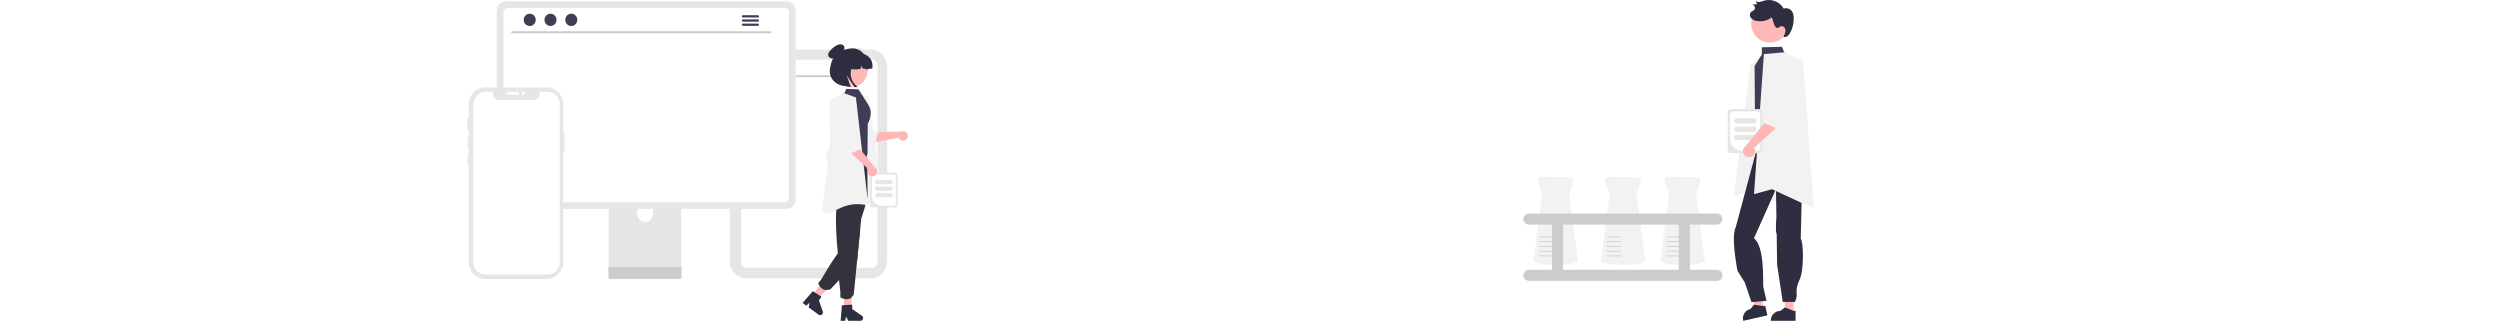 <?xml version="1.0" encoding="UTF-8"?><svg id="_レイヤー_2" xmlns="http://www.w3.org/2000/svg" xmlns:xlink="http://www.w3.org/1999/xlink" viewBox="0 0 1920 246.38"><g id="_レイヤー_1-2"><g id="_グループ_277"><rect id="_長方形_14" y="214.06" width="1920" height="32" style="fill:url(#_名称未設定グラデーション_2); isolation:isolate; opacity:.5;"/><g id="undraw_web_devices_re_m8sc"><path id="_パス_279" d="M668.32,213.76h-94.87c-7.19,0-13.01-5.83-13.02-13.02V51.1c0-7.19,5.83-13.01,13.02-13.02h94.87c7.19,0,13.01,5.83,13.02,13.02V200.74c0,7.19-5.83,13.01-13.02,13.02Z" style="fill:#e6e6e6;"/><path id="_パス_280" d="M669.89,45.85h-96.62c-2.25,0-4.07,1.83-4.08,4.08V201.52c0,2.25,1.83,4.07,4.08,4.08h96.62c2.25,0,4.07-1.83,4.08-4.08V49.93c0-2.25-1.83-4.07-4.08-4.08h0Z" style="fill:#fff;"/><path id="_パス_281" d="M575.77,38.08c0-.55,.45-1,1-1h6.77c.55-.05,1.04,.36,1.09,.91s-.36,1.04-.91,1.09c-.06,0-.12,0-.18,0h-6.77c-.55,0-1-.44-1-.99Z" style="fill:#e6e6e6;"/><path id="_パス_282" d="M586.92,38.08c0-.55,.45-1,1-1h6.77c.55-.05,1.04,.36,1.09,.91s-.36,1.04-.91,1.09c-.06,0-.12,0-.18,0h-6.78c-.55,0-.99-.44-1-.99Z" style="fill:#e6e6e6;"/><path id="_パス_283" d="M653.85,38.08c0-.55,.45-1,1-1h6.77c.55-.05,1.04,.36,1.09,.91s-.36,1.04-.91,1.09c-.06,0-.12,0-.18,0h-6.77c-.55,0-1-.44-1-.99Z" style="fill:#e6e6e6;"/><path id="_パス_286" d="M665.06,59.23h-86.96c-.4,0-.72-.32-.72-.72s.32-.72,.72-.72h86.96c.4,0,.72,.32,.72,.72s-.32,.72-.72,.72Z" style="fill:#cacaca;"/><ellipse id="_楕円形_51" cx="582.74" cy="53.55" rx="2.12" ry="2.16" style="fill:#3f3d56;"/><ellipse id="_楕円形_52" cx="590.05" cy="53.55" rx="2.12" ry="2.16" style="fill:#3f3d56;"/><ellipse id="_楕円形_53" cx="597.35" cy="53.55" rx="2.12" ry="2.16" style="fill:#3f3d56;"/><path id="_パス_287" d="M661.66,52.22h-4.73c-.2,0-.36,.16-.36,.36s.16,.36,.36,.36h4.73c.2,0,.36-.16,.36-.36s-.16-.36-.36-.36Z" style="fill:#3f3d56;"/><path id="_パス_288" d="M661.66,53.57h-4.73c-.2,0-.36,.16-.36,.36s.16,.36,.36,.36h4.73c.2,0,.36-.16,.36-.36s-.16-.36-.36-.36Z" style="fill:#3f3d56;"/><path id="_パス_289" d="M661.66,54.92h-4.73c-.2,0-.36,.16-.36,.36s.16,.36,.36,.36h4.73c.2,0,.36-.16,.36-.36s-.16-.36-.36-.36Z" style="fill:#3f3d56;"/><path id="_パス_290" d="M520.57,125.28h-50.42c-1.49,0-2.69,1.21-2.69,2.69v79.64h55.8V127.97c0-1.49-1.2-2.69-2.69-2.69h0Zm-25.04,45.25c-3.28-.02-5.94-2.67-5.95-5.95v-9.19c0-3.29,2.67-5.95,5.95-5.95s5.95,2.67,5.95,5.95v9.19c-.02,3.28-2.67,5.94-5.95,5.95h0Z" style="fill:#e6e6e6;"/><path id="_パス_291" d="M467.29,205.06v7.68c0,.83,.67,1.5,1.5,1.5h53.14c.83,0,1.49-.67,1.5-1.5v-7.68h-56.14Z" style="fill:#ccc;"/><path id="_パス_292" d="M604.05,.98h-215.51c-3.85,0-6.98,3.13-6.98,6.99V153.39c0,3.86,3.13,6.98,6.98,6.98h215.51c3.86,0,6.98-3.13,6.98-6.98V7.97c0-3.85-3.13-6.98-6.98-6.99Z" style="fill:#e6e6e6;"/><path id="_パス_293" d="M602.26,6.03h-211.91c-2.06,0-3.73,1.68-3.73,3.74V151.59c0,2.06,1.67,3.73,3.73,3.74h211.91c2.06,0,3.73-1.67,3.73-3.74V9.77c0-2.06-1.67-3.74-3.73-3.74Z" style="fill:#fff;"/><path id="_パス_295" d="M591.6,25.57h-198.29c-.44,.02-.8-.32-.82-.76-.02-.44,.32-.8,.76-.82,.02,0,.04,0,.06,0h198.29c.44-.02,.8,.32,.82,.76,.02,.44-.32,.8-.76,.82-.02,0-.04,0-.06,0Z" style="fill:#cacaca;"/><ellipse id="_楕円形_54" cx="406.82" cy="15.24" rx="4.62" ry="4.72" style="fill:#3f3d56;"/><ellipse id="_楕円形_55" cx="422.78" cy="15.24" rx="4.62" ry="4.72" style="fill:#3f3d56;"/><ellipse id="_楕円形_56" cx="438.74" cy="15.24" rx="4.62" ry="4.72" style="fill:#3f3d56;"/><path id="_パス_296" d="M581.99,11.69h-11.34c-.47-.02-.87,.35-.89,.83s.35,.87,.83,.89c.02,0,.04,0,.06,0h11.34c.47,.02,.87-.35,.89-.83s-.35-.87-.83-.89c-.02,0-.04,0-.06,0Z" style="fill:#3f3d56;"/><path id="_パス_297" d="M581.99,14.91h-11.34c-.47-.02-.87,.35-.89,.83s.35,.87,.83,.89c.02,0,.04,0,.06,0h11.34c.47,.02,.87-.35,.89-.83s-.35-.87-.83-.89c-.02,0-.04,0-.06,0Z" style="fill:#3f3d56;"/><path id="_パス_298" d="M581.99,18.13h-11.34c-.47-.02-.87,.35-.89,.83s.35,.87,.83,.89c.02,0,.04,0,.06,0h11.34c.47,.02,.87-.35,.89-.83s-.35-.87-.83-.89c-.02,0-.04,0-.06,0Z" style="fill:#3f3d56;"/><path id="_パス_299" d="M413.59,147.2c0,2.78-.49,5.53-1.46,8.13h-21.78c-2.06,0-3.73-1.67-3.73-3.73v-27.4c1.22-.2,2.45-.3,3.68-.3,12.87,0,23.3,10.43,23.3,23.3h0Z" style="fill:#00838f;"/><path id="_パス_302" d="M432.61,102.08h0v-22.15c0-7.08-5.74-12.82-12.82-12.82h-46.92c-7.08,0-12.82,5.74-12.82,12.82h0v121.51c0,7.08,5.74,12.82,12.82,12.82h46.92c7.08,0,12.82-5.74,12.82-12.82h0V117.84h0c.45,0,.81-.36,.81-.81h0v-14.15c0-.44-.37-.8-.81-.8Z" style="fill:#e6e6e6;"/><path id="_パス_303" d="M429.88,80.01v121.33c0,5.25-4.22,9.51-9.47,9.57-.03,0-.07,0-.1,0h-47.16c-5.29,0-9.57-4.29-9.57-9.57V80.01c0-5.29,4.29-9.57,9.57-9.57h5.72c-.95,2.33,.17,4.98,2.5,5.93,.54,.22,1.13,.34,1.71,.34h26.88c2.52,0,4.55-2.05,4.54-4.57,0-.58-.12-1.16-.33-1.7h6.13c5.29,0,9.57,4.29,9.57,9.57h0Z" style="fill:#fff;"/><path id="_パス_305" d="M360.31,114.46c-.6,0-1.09-.49-1.09-1.09v-7.42c0-.6,.49-1.09,1.09-1.09s1.09,.49,1.09,1.09v7.42c0,.6-.49,1.09-1.09,1.09Z" style="fill:#e6e6e6;"/><path id="_パス_307" d="M360.09,100.06c-.6,0-1.09-.49-1.09-1.09v-7.42c0-.6,.49-1.09,1.09-1.09s1.09,.49,1.09,1.09v7.42c0,.6-.49,1.09-1.09,1.09Z" style="fill:#e6e6e6;"/><path id="_パス_308" d="M389.12,71.69c0-.6,.49-1.09,1.09-1.09h7.42c.6,0,1.09,.49,1.09,1.09s-.49,1.09-1.09,1.09h-7.42c-.6,0-1.09-.49-1.09-1.09Z" style="fill:#fff;"/><path id="_パス_309" d="M360.31,127.12c-.6,0-1.09-.49-1.09-1.09v-7.42c0-.6,.49-1.09,1.09-1.09s1.09,.49,1.09,1.09v7.42c0,.6-.49,1.09-1.09,1.09Z" style="fill:#e6e6e6;"/><circle id="_楕円形_57" cx="401.77" cy="71.69" r="1.09" style="fill:#fff;"/></g><g id="_グループ_23"><path id="_パス_361" d="M666.36,51.81c-.3,7.83-6.58,14.11-14.41,14.41-8.59,.51-16.25-5.01-14.41-14.41,2.05-10.47,6.6-12.88,14.41-14.41,9.15-1.8,14.81,5.82,14.41,14.41Z" style="fill:#2f2e41;"/><path id="_パス_362" d="M695.44,107.57c-1.73,1.03-3.97,.46-5-1.27-.11-.18-.2-.38-.28-.58l-16.85,3.27-16.49-6.75,4.21-6.73,12.29,6.16,19.2-.78c1.94-.59,3.99,.51,4.58,2.45,.49,1.62-.19,3.37-1.65,4.23h0Z" style="fill:#ffb6b6;"/><path id="_パス_363" d="M643.61,93.9s-1.13,1.56,2.59,3.26c2.98,1.36,18.97,10.01,23.45,10.73,.09,1.31,1.06,2.38,2.35,2.62l2.53-9.09c-1.14-1.81-2.41-1.15-3.04-.6l-4.92-3.88-13.54-8.54-8.61,4.37-.8,1.14Z" style="fill:#f2f2f2;"/><path id="_パス_364" d="M667.08,73.79l-6.3-1.07-11.55,5.28-6.49,89.72,20.37-9.42c3.28-1.52,7-1.82,10.48-.86h0c2,.55,4.07-.62,4.62-2.62,.14-.5,.17-1.02,.1-1.53l-11.23-79.5Z" style="fill:#f2f2f2;"/><path id="_パス_365" d="M648.2,237.82h4.94l2.35-19.07h-7.3v19.07Z" style="fill:#ffb6b6;"/><path id="_パス_366" d="M645.59,246.38h3.55l.63-3.35,1.62,3.35h9.4c1.17,0,2.11-.95,2.11-2.11,0-.69-.34-1.34-.91-1.74l-7.51-5.18v-3.38l-7.9,.47-.99,11.95Z" style="fill:#2f2e41;"/><path id="_パス_367" d="M623.57,227.3l3.99,2.92,13.17-13.99-5.89-4.31-11.27,15.38Z" style="fill:#ffb6b6;"/><path id="_パス_368" d="M616.4,232.67l2.86,2.1,2.49-2.33-.67,3.66,7.58,5.56c.94,.69,2.26,.49,2.95-.45,.41-.56,.52-1.29,.29-1.95l-2.99-8.62,2-2.73-6.65-4.29-7.87,9.05Z" style="fill:#2f2e41;"/><path id="_パス_369" d="M666.31,150.42c-.27,3.8-4.89,17.65-4.89,17.65l-.83,8.38-2.35,23.88-2.54,25.8c-3.8,6.79-10.31,2.16-10.31,2.16v-4.32s-.51-3.9-1.02-8.85c-.76-7.27-1.52-16.81-.72-19.56-.08-.37-.14-.75-.18-1.12-.83-6.43-2.85-35.24,.04-38.33-4.35-4.33-6.99-10.09-7.45-16.21-.07-.89-.12-1.82-.15-2.79-.22-6.12,3.96-13.3,5.6-15.85,.24-.51,.3-1.09,.18-1.64l23.96,9.5,.51,.7v2.98l.14,17.62Z" style="fill:#35323e;"/><path id="_パス_370" d="M660.6,176.46l-2.35,23.88-13.87,14.79-6.5,6.93c-7.14,3.06-9.49-4.57-9.49-4.57l2.63-3.43s7.39-12.74,12.46-19.61c.99-1.46,2.15-2.79,3.47-3.97,1.9-1.38,7.62-8.86,13-16.16l.65,2.14Z" style="fill:#35323e;"/><path id="_パス_371" d="M635.39,120.52c.03,.53,.13,1.05,.32,1.55,.02,.06,.04,.12,.07,.18,.45,1.06,1.23,1.94,2.24,2.5,.3,.17,.61,.3,.93,.41l2.81,.45,24.14,3.86,.97-2.92-1.83-4.57,1.21-3.92,.17-22.87c2.78-5.46,3.33-10.6,.11-15.18v-.03l-4.39-6.99-2.92-4.42-9.36-.3-1.33,3.37-2.63,1.57c-5.82,3.48-7.92,9.85-7.79,16.64,2.01,7.77,.53,16.41-.97,25.67l-1.22,2.44c-.4,.79-.58,1.67-.54,2.56h0Z" style="fill:#3f3d56;"/><path id="_パス_372" d="M635.39,120.52c.03,.53,.13,1.05,.32,1.55l2.31,2.68c.3,.17,.61,.3,.93,.41l2.81,.45-4.06-7.64,8.92-19.54-11.24,22.08Z" style="isolation:isolate; opacity:.2;"/><path id="_パス_373" d="M657.35,74.87l-8.82-3.23-11.55,5.28,.55,36.86c-3.43,2.83-4.12,6.91-1.65,12.42l-4.45,33.46c-.28,2.12,1.2,4.06,3.32,4.34,.73,.1,1.47-.02,2.13-.32l8.79-4.06c6.64-3.07,14.15-3.68,21.2-1.73h0l-9.52-83.01Z" style="fill:#f2f2f2;"/><path id="_パス_374" d="M643.14,56.83c.85,6.24,6.6,10.61,12.84,9.76,6.24-.85,10.61-6.6,9.76-12.84h0l-.02-.16c-.89-6.23-6.67-10.56-12.9-9.67s-10.56,6.67-9.67,12.9h0Z" style="fill:#ffb8b8;"/><path id="_パス_375" d="M669.96,52.53c-2.48,.62-5.08,.62-7.56,0-.15-.74-.42-1.45-.8-2.1-.05,.72-.2,1.43-.46,2.1-2.08,1.44-6.8,.66-11.36,0v-11.53h8.65c7.32-.66,12.63,4.4,11.53,11.53Z" style="fill:#2f2e41;"/><path id="_パス_376" d="M648.12,35.24c-.77-.91-1.94-1.36-3.12-1.21-1.14,.15-2.23,.57-3.18,1.22-1.63,1-3.09,2.24-4.34,3.68-1.08,1.25-2,2.98-1.15,4.43,.89,1.2,2.41,1.75,3.86,1.41,1.38-.35,2.67-1.02,3.74-1.96,1.06-.94,2.27-1.69,3.58-2.22l-1.1-.09c.75-.68,1.38-1.49,1.85-2.38,.46-.92,.41-2.01-.15-2.87Z" style="fill:#2f2e41;"/><path id="_パス_377" d="M658.79,42.8h-9.28c-5.22,0-9.46,4.23-9.46,9.46h0c0,7.57,5.76,13.9,13.3,14.61l-3.21-9.3,6.19,9.37h2.45c-8.38-6.99-6.03-15.33,0-24.14Z" style="fill:#2f2e41;"/><path id="_パス_382" d="M668.25,157.62v-23.21c0-.98,.79-1.77,1.77-1.77h17.53c.98,0,1.77,.79,1.77,1.77v23.21c0,.98-.79,1.77-1.77,1.77h-17.53c-.98,0-1.77-.79-1.77-1.77Z" style="fill:#e6e6e6;"/><path id="_パス_383" d="M669.59,150.61v-14.92c0-.92,.74-1.66,1.66-1.66h15.06c.92,0,1.66,.74,1.66,1.66v20.65c0,.92-.74,1.66-1.66,1.66h-9.33c-4.08,0-7.39-3.31-7.39-7.39Z" style="fill:#fff;"/><path id="_パス_384" d="M672.03,139.85c0-.89,.73-1.62,1.62-1.62h10.45c.9,0,1.62,.73,1.62,1.62s-.73,1.62-1.62,1.62h-10.45c-.89,0-1.62-.73-1.62-1.62h0Z" style="fill:#e6e6e6;"/><path id="_パス_385" d="M672.03,144.89c0-.89,.73-1.62,1.62-1.62h10.45c.9,0,1.62,.73,1.62,1.62s-.73,1.62-1.62,1.62h-10.45c-.89,0-1.62-.73-1.62-1.62h0Z" style="fill:#e6e6e6;"/><path id="_パス_386" d="M672.03,149.94c0-.89,.73-1.62,1.62-1.62h10.45c.9,0,1.62,.73,1.62,1.62s-.73,1.62-1.62,1.62h-10.45c-.89,0-1.62-.73-1.62-1.62h0Z" style="fill:#e6e6e6;"/><path id="_パス_387" d="M668.55,135.14c-1.86-.77-2.75-2.91-1.98-4.77,.08-.2,.18-.39,.3-.57l-12.71-11.54-4.46-17.24,7.91-.66,2.42,13.53,12.12,14.91c1.63,1.2,1.98,3.5,.77,5.13-1.01,1.36-2.81,1.86-4.37,1.21h0Z" style="fill:#ffb6b6;"/><path id="_パス_388" d="M648.48,85.44s-1.93,.03-1.06,4.02c.7,3.2,3.33,21.18,5.44,25.21-.99,.86-1.28,2.27-.7,3.45l8.8-3.41c.77-2-.52-2.62-1.34-2.8l.16-6.26-1.26-15.96-8.65-4.29-1.39,.05Z" style="fill:#f2f2f2;"/></g><path id="_パス_14" d="M1344.34,49.76l10.43-8.21,14.59,6.67,8.19,113.32-32.15-14.87-13.79,3.82,12.73-100.73Z" style="fill:#f2f2f2;"/><path id="_パス_15" d="M1377.49,240.66h-5.9l-2.81-22.77h8.71v22.77Z" style="fill:#ffb6b6;"/><path id="_パス_16" d="M1378.99,246.38h-19.03v-.24c0-4.09,3.32-7.41,7.41-7.41h0l3.48-2.64,6.49,2.64h1.66v7.65Z" style="fill:#2f2e41;"/><path id="_パス_17" d="M1354.61,236.94l-5.76,1.3-7.75-21.59,8.5-1.92,5.01,22.21Z" style="fill:#ffb6b6;"/><path id="_パス_18" d="M1357.34,242.19l-18.56,4.19-.05-.23c-.9-3.99,1.6-7.96,5.59-8.86h0l2.81-3.34,6.91,1.14,1.62-.37,1.68,7.46Z" style="fill:#2f2e41;"/><path id="_パス_19" d="M1384.96,101.49c2.77,8.35,2.47,17.4-.66,27.13l-1.34,54.74c2.22,2.44,2.56,24.29-.86,31.42-4.56,9.52-.37,10.79-3.59,17.11h-9.36l-4.33-28.62-.31-23.2c-1.24-2.94-.22-13.3-.22-13.3l-.36-21.48-16.87,37.63c7.65,6.54,6.96,27.68,7.08,37.06l2.51,11.06-11.52,1.03-5.08-15-5.72-9.24c-2.91-16.38-3.78-28.41-1.29-33.32l16.94-63.02,34.98-10Z" style="fill:#2f2e41;"/><path id="_パス_20" d="M1386.16,98.7l-1.54-3.08c-1.89-11.7-3.75-22.61-1.22-32.43,.16-8.57-2.49-16.62-9.84-21.02l-3.32-1.98-1.68-4.26-15.46,.38-.04,5.58-5.54,8.83v.04l.35,48.07,1.53,4.96-2.31,5.77,1.22,3.68,30.49-4.87,3.54-.57c.41-.13,.8-.3,1.18-.51,1.27-.71,2.27-1.82,2.83-3.16,.03-.08,.06-.15,.09-.23,.24-.63,.38-1.29,.41-1.96,.06-1.12-.18-2.23-.68-3.23h0Z" style="fill:#3f3d56;"/><path id="_パス_21" d="M1386.84,101.93c-.03,.67-.17,1.33-.41,1.96l-2.92,3.39c-.37,.21-.77,.38-1.18,.51l-3.54,.57,5.13-9.64-11.27-24.68,14.19,27.89Z" style="isolation:isolate; opacity:.2;"/><path id="_パス_22" d="M1194.81,203.43c-3.9,.04-7.79-.23-11.64-.81-3.59-.61-5.41-1.47-5.41-2.56v-.02l6.69-50.96-3.37-9.66c-.49-1.4,.25-2.92,1.65-3.41,.29-.1,.6-.15,.91-.15l22.17,.23c1.48,.02,2.66,1.23,2.65,2.7,0,.28-.05,.55-.14,.82l-3.15,9.47,6.69,50.96c0,2.68-10.71,3.39-17.05,3.39Z" style="fill:#f2f2f2;"/><rect id="_長方形_34" x="1182.18" y="196.25" width="10.83" height=".61" style="fill:#ccc;"/><rect id="_長方形_35" x="1182.18" y="192.6" width="10.83" height=".61" style="fill:#ccc;"/><rect id="_長方形_36" x="1182.18" y="188.95" width="10.83" height=".61" style="fill:#ccc;"/><rect id="_長方形_37" x="1182.18" y="185.29" width="10.83" height=".61" style="fill:#ccc;"/><rect id="_長方形_38" x="1182.18" y="181.64" width="10.83" height=".61" style="fill:#ccc;"/><path id="_パス_23" d="M1292.23,203.43c-3.9,.04-7.79-.23-11.64-.81-3.59-.61-5.41-1.47-5.41-2.56v-.02l6.69-50.96-3.37-9.66c-.49-1.4,.25-2.92,1.65-3.41,.29-.1,.6-.15,.91-.15l22.17,.23c1.48,.02,2.66,1.23,2.65,2.7,0,.28-.05,.55-.14,.82l-3.16,9.47,6.69,50.96c0,2.68-10.71,3.39-17.05,3.39Z" style="fill:#f2f2f2;"/><rect id="_長方形_39" x="1279.59" y="196.25" width="10.83" height=".61" style="fill:#ccc;"/><rect id="_長方形_40" x="1279.59" y="192.6" width="10.83" height=".61" style="fill:#ccc;"/><rect id="_長方形_41" x="1279.59" y="188.95" width="10.83" height=".61" style="fill:#ccc;"/><rect id="_長方形_42" x="1279.59" y="185.29" width="10.83" height=".61" style="fill:#ccc;"/><rect id="_長方形_43" x="1279.59" y="181.64" width="10.83" height=".61" style="fill:#ccc;"/><path id="_パス_24" d="M1246.56,203.43c-3.9,.04-7.79-.23-11.64-.81-3.59-.61-5.41-1.47-5.41-2.56v-.02l6.69-50.96-3.37-9.66c-.49-1.4,.25-2.92,1.65-3.41,.29-.1,.6-.15,.91-.15l22.17,.23c1.48,.02,2.66,1.23,2.65,2.7,0,.28-.05,.55-.14,.82l-3.15,9.47,6.69,50.96c0,2.68-10.71,3.39-17.05,3.39Z" style="fill:#f2f2f2;"/><rect id="_長方形_44" x="1233.93" y="196.25" width="10.83" height=".61" style="fill:#ccc;"/><rect id="_長方形_45" x="1233.93" y="192.6" width="10.83" height=".61" style="fill:#ccc;"/><rect id="_長方形_46" x="1233.93" y="188.95" width="10.83" height=".61" style="fill:#ccc;"/><rect id="_長方形_47" x="1233.93" y="185.29" width="10.83" height=".61" style="fill:#ccc;"/><rect id="_長方形_48" x="1233.93" y="181.64" width="10.83" height=".61" style="fill:#ccc;"/><path id="_パス_25" d="M1318.56,207.21h-20.7v-34.7h20.7c2.35,0,4.27-1.9,4.27-4.25,0-2.35-1.9-4.27-4.25-4.27h-144.32c-2.35,0-4.26,1.92-4.25,4.27,0,2.35,1.91,4.25,4.25,4.25h17.66v34.7h-17.65c-2.35,0-4.27,1.9-4.27,4.25,0,2.35,1.9,4.27,4.25,4.27h144.32c2.35,0,4.27-1.9,4.27-4.25,0-2.35-1.9-4.27-4.25-4.27h-.02Zm-118.12,0v-34.7h88.89v34.7h-88.89Z" style="fill:#ccc;"/><path id="_パス_32" d="M1354.68,41.53l15.56-1.35,14.59,6.67,8.19,113.32-32.15-14.87-13.79,3.82,7.6-107.59Z" style="fill:#f2f2f2;"/><path id="_パス_33" d="M1326.93,115.34v-29.32c0-1.24,1-2.24,2.24-2.24h22.14c1.24,0,2.24,1,2.24,2.24v29.32c0,1.24-1,2.24-2.24,2.24h-22.14c-1.24,0-2.24-1-2.24-2.24Z" style="fill:#e6e6e6;"/><path id="_パス_34" d="M1328.63,106.48v-18.85c0-1.16,.94-2.1,2.1-2.1h19.03c1.16,0,2.1,.94,2.1,2.1v26.08c0,1.16-.94,2.1-2.1,2.1h-11.79c-5.15,0-9.33-4.18-9.34-9.34Z" style="fill:#fff;"/><path id="_パス_35" d="M1331.71,92.9c0-1.13,.92-2.05,2.05-2.05h13.2c1.13,0,2.05,.92,2.05,2.05s-.92,2.05-2.05,2.05h-13.2c-1.13,0-2.05-.92-2.05-2.05Z" style="fill:#e6e6e6;"/><path id="_パス_36" d="M1331.71,99.27c0-1.13,.92-2.05,2.05-2.05h13.2c1.13,0,2.05,.92,2.05,2.05s-.92,2.05-2.05,2.05h-13.2c-1.13,0-2.05-.92-2.05-2.05h0Z" style="fill:#e6e6e6;"/><path id="_パス_37" d="M1331.71,105.64c0-1.13,.92-2.05,2.05-2.05h13.2c1.13,0,2.05,.92,2.05,2.05s-.92,2.05-2.05,2.05h-13.2c-1.13,0-2.05-.92-2.05-2.05Z" style="fill:#e6e6e6;"/><path id="_パス_38" d="M1344.97,120.39c2.35-.97,3.47-3.67,2.5-6.02-.1-.25-.23-.49-.38-.72l16.05-14.58,5.63-21.78-9.99-.83-3.05,17.09-15.3,18.84c-2.06,1.52-2.5,4.42-.98,6.48,1.27,1.72,3.56,2.35,5.53,1.52h0Z" style="fill:#ffb6b6;"/><path id="_パス_39" d="M1370.32,57.62s2.44,.04,1.34,5.08c-.88,4.04-4.21,26.76-6.87,31.84,1.25,1.08,1.61,2.87,.88,4.35l-11.12-4.31c-.97-2.52,.66-3.31,1.69-3.53l-.2-7.91,1.59-20.16,10.93-5.41,1.76,.06Z" style="fill:#f2f2f2;"/><path id="_パス_40" d="M1373.59,20.29c-1.07,7.88-8.33,13.4-16.21,12.33-7.88-1.07-13.4-8.33-12.33-16.21h0l.03-.2c1.13-7.87,8.43-13.34,16.3-12.21,7.87,1.13,13.34,8.43,12.21,16.3h0Z" style="fill:#ffb8b8;"/><path id="_パス_41" d="M1369.92,27.71c.88-1.43,1.33-3.09,1.29-4.78-.21-1.66-1.84-3.25-3.44-2.76-.96,.3-1.68,1.24-2.68,1.29-1.38,.07-2.16-1.51-2.59-2.82l-1.74-5.33c-3.39,2.64-7.79,3.64-11.98,2.71-1.66-.27-3.15-1.15-4.21-2.46-1.03-1.38-.88-3.31,.36-4.51,.64-.51,1.49-.7,2.1-1.24,.98-.86,1.08-2.34,.22-3.32-.52-.6-1.31-.89-2.1-.78l4.39-.55-1.31-2.37c1.01,.68,2.25,.91,3.44,.63,1.18-.21,2.29-.7,3.45-1.02,5.76-1.47,11.79,1.06,14.78,6.2,2.21-.74,4.65-.03,6.13,1.77,1.08,1.58,1.62,3.47,1.54,5.38,.09,3.75-.73,7.46-2.38,10.82-.47,1.07-1.15,2.03-2,2.84-.86,.81-2.04,1.19-3.21,1.05" style="fill:#2f2e41;"/></g></g></svg>
